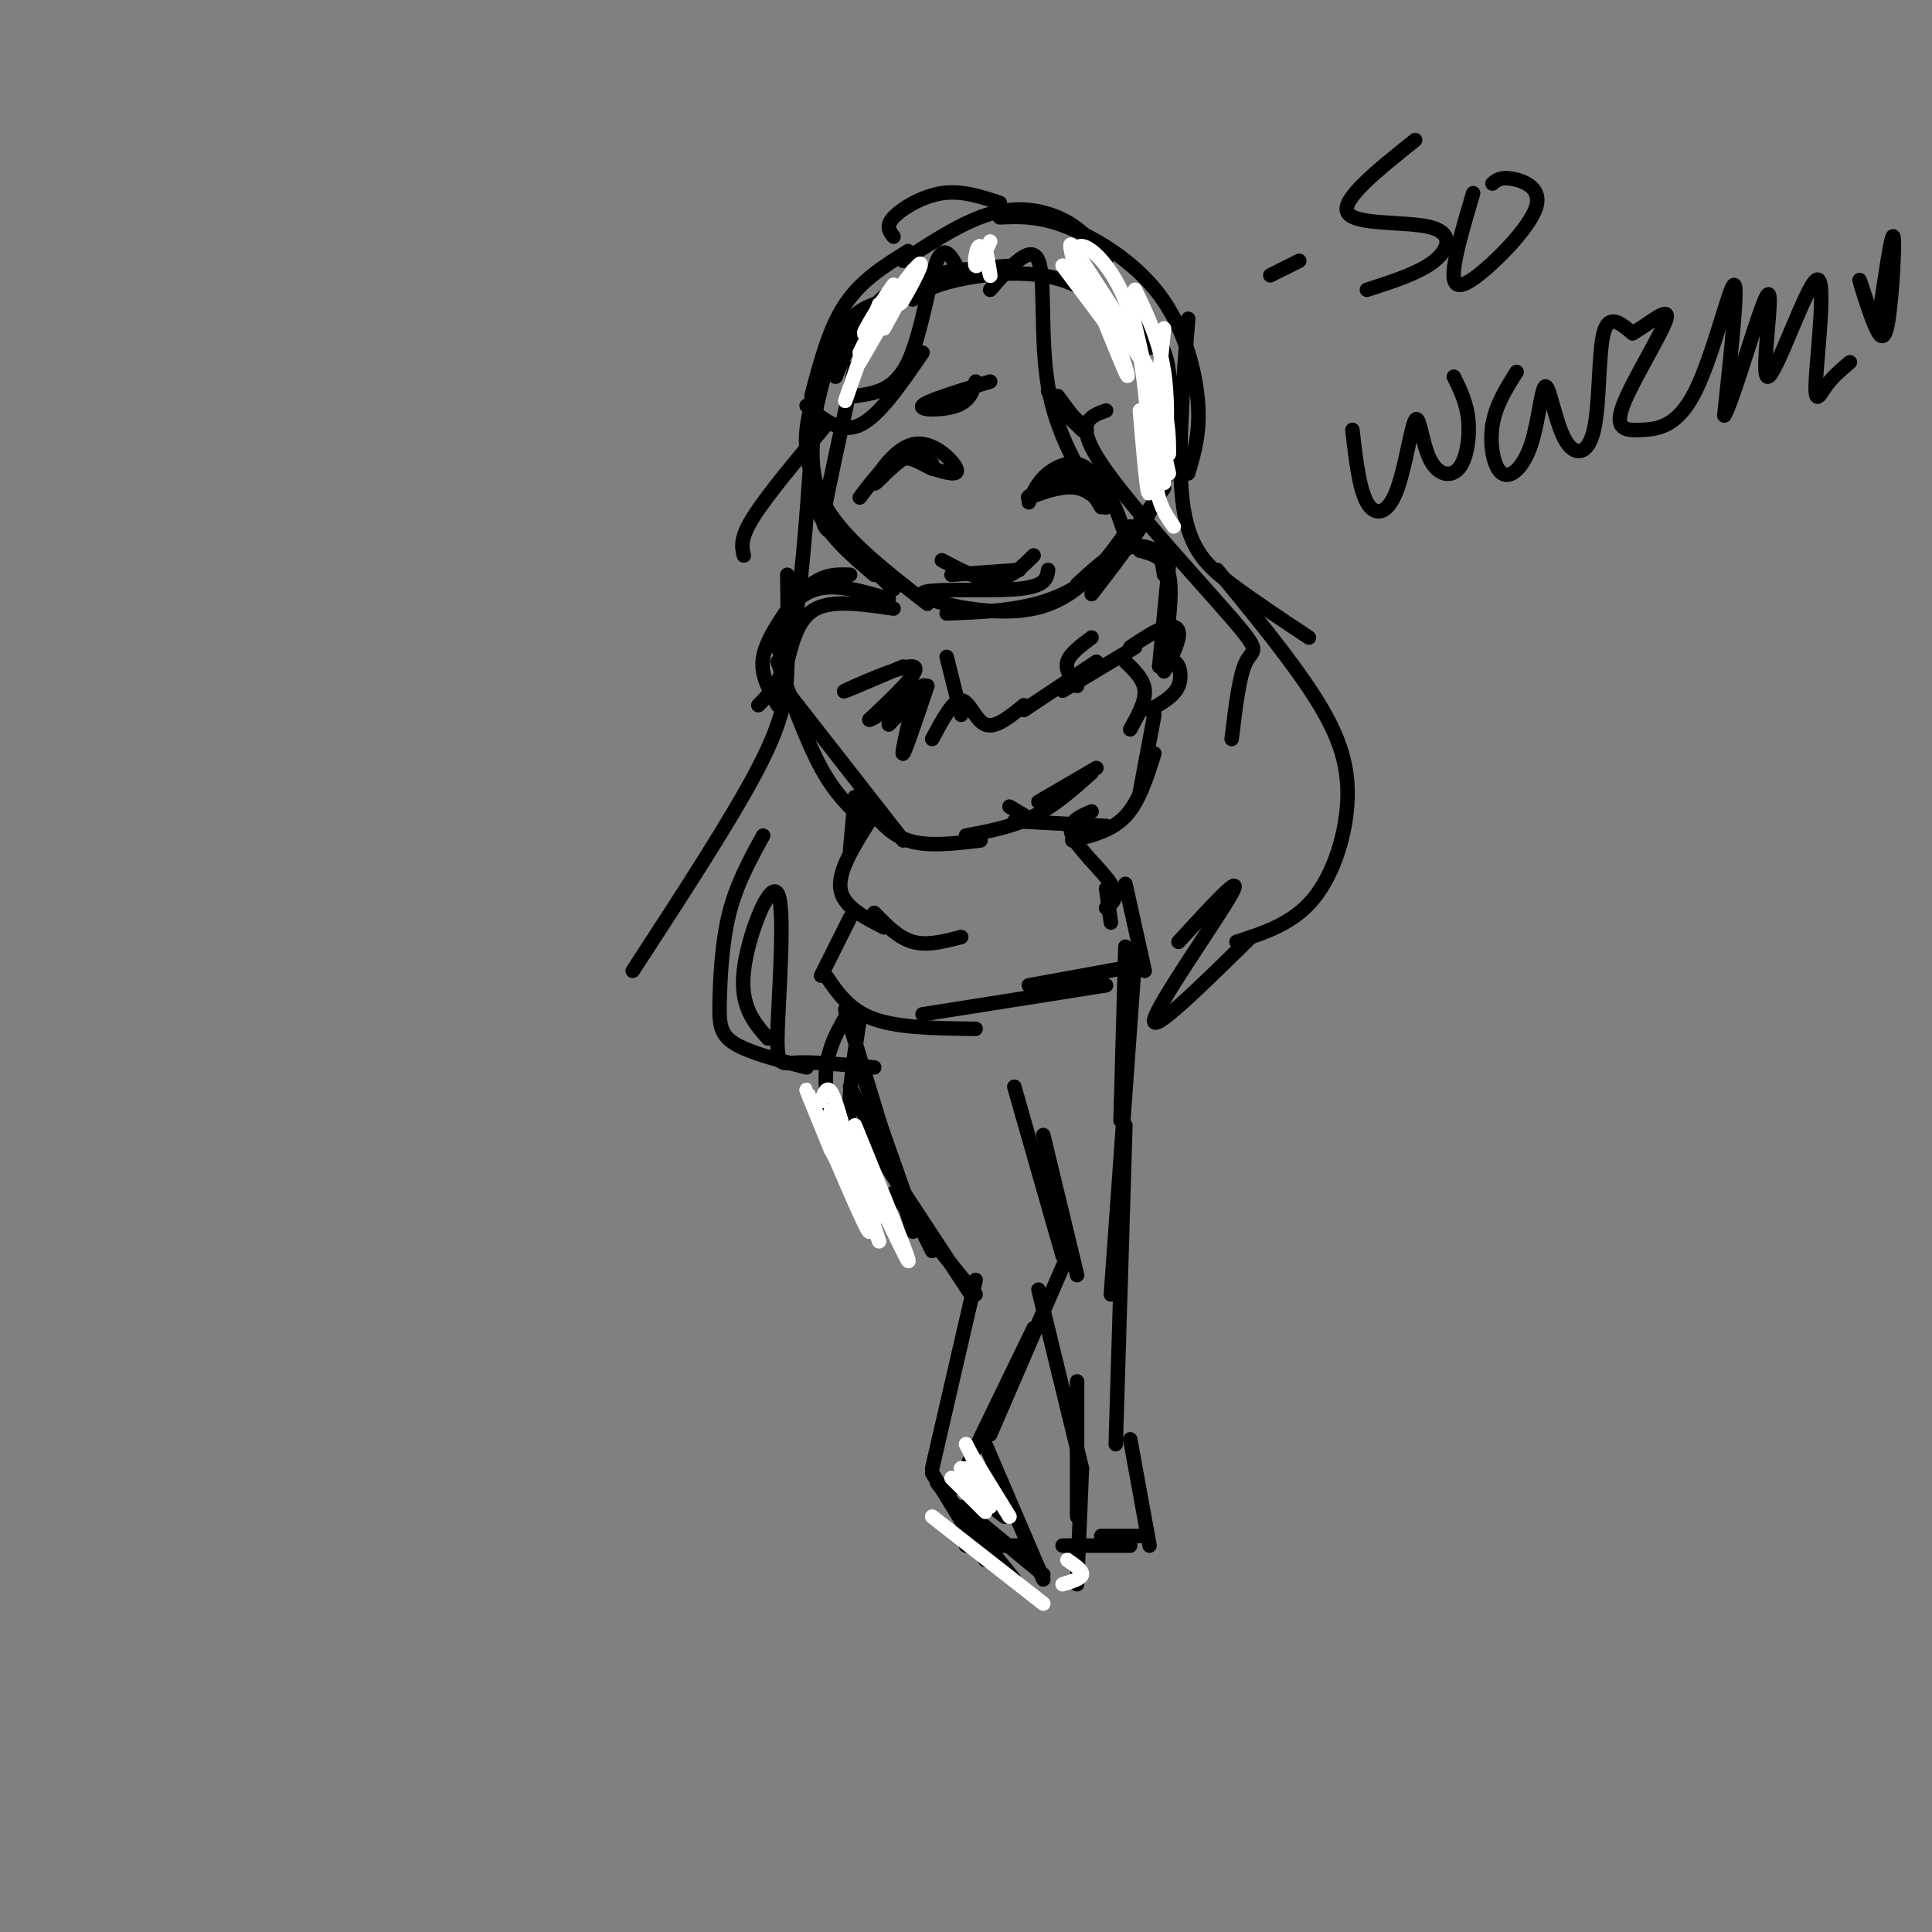 <svg viewBox='0 0 400 400' version='1.1' xmlns='http://www.w3.org/2000/svg' xmlns:xlink='http://www.w3.org/1999/xlink'><rect x="0" y="0" width="400" height="400" fill="#808080" stroke="none"/><g fill='none' stroke='rgb(0,0,0)' stroke-width='3' stroke-linecap='round' stroke-linejoin='round'><path d='M175,66c-3.667,8.250 -7.333,16.500 -8,23c-0.667,6.500 1.667,11.250 4,16'/><path d='M169,86c-1.000,6.750 -2.000,13.500 0,19c2.000,5.500 7.000,9.750 12,14'/><path d='M169,85c-0.917,6.667 -1.833,13.333 2,20c3.833,6.667 12.417,13.333 21,20'/><path d='M185,122c-4.711,-4.489 -9.422,-8.978 -12,-11c-2.578,-2.022 -3.022,-1.578 -2,-7c1.022,-5.422 3.511,-16.711 6,-28'/><path d='M167,94c2.000,-9.833 4.000,-19.667 7,-25c3.000,-5.333 7.000,-6.167 11,-7'/><path d='M173,78c2.917,-7.083 5.833,-14.167 12,-18c6.167,-3.833 15.583,-4.417 25,-5'/><path d='M189,62c1.756,-1.378 3.511,-2.756 9,-4c5.489,-1.244 14.711,-2.356 22,0c7.289,2.356 12.644,8.178 18,14'/><path d='M234,64c3.583,3.083 7.167,6.167 8,13c0.833,6.833 -1.083,17.417 -3,28'/><path d='M243,79c0.417,6.833 0.833,13.667 -2,21c-2.833,7.333 -8.917,15.167 -15,23'/><path d='M241,101c-5.750,8.333 -11.500,16.667 -19,21c-7.500,4.333 -16.750,4.667 -26,5'/><path d='M217,118c-0.244,1.768 -0.488,3.536 -7,4c-6.512,0.464 -19.292,-0.375 -19,1c0.292,1.375 13.655,4.964 23,3c9.345,-1.964 14.673,-9.482 20,-17'/><path d='M213,104c0.931,-2.141 1.862,-4.283 4,-6c2.138,-1.717 5.485,-3.010 8,-1c2.515,2.010 4.200,7.322 4,8c-0.200,0.678 -2.285,-3.279 -6,-4c-3.715,-0.721 -9.062,1.794 -10,2c-0.938,0.206 2.531,-1.897 6,-4'/><path d='M219,99c2.711,-0.622 6.489,-0.178 9,2c2.511,2.178 3.756,6.089 5,10'/><path d='M193,96c-1.694,-1.271 -3.388,-2.542 -6,-1c-2.612,1.542 -6.144,5.898 -6,5c0.144,-0.898 3.962,-7.049 8,-8c4.038,-0.951 8.297,3.300 9,5c0.703,1.700 -2.148,0.850 -5,0'/><path d='M193,97c-1.978,-0.800 -4.422,-2.800 -7,-2c-2.578,0.800 -5.289,4.400 -8,8'/><path d='M195,116c3.917,2.083 7.833,4.167 11,4c3.167,-0.167 5.583,-2.583 8,-5'/><path d='M211,118c0.000,0.000 -14.000,1.000 -14,1'/><path d='M217,81c0.000,0.000 8.000,8.000 8,8'/><path d='M205,79c-6.600,2.000 -13.200,4.000 -14,5c-0.800,1.000 4.200,1.000 7,0c2.800,-1.000 3.400,-3.000 4,-5'/><path d='M219,82c2.822,3.800 5.644,7.600 5,7c-0.644,-0.600 -4.756,-5.600 -6,-7c-1.244,-1.400 0.378,0.800 2,3'/><path d='M220,85c0.833,1.000 1.917,2.000 3,3'/><path d='M185,126c-6.167,-0.917 -12.333,-1.833 -16,0c-3.667,1.833 -4.833,6.417 -6,11'/><path d='M162,136c-0.978,-1.600 -1.956,-3.200 -1,-6c0.956,-2.800 3.844,-6.800 8,-8c4.156,-1.200 9.578,0.400 15,2'/><path d='M176,119c-2.554,-0.089 -5.107,-0.179 -8,2c-2.893,2.179 -6.125,6.625 -8,10c-1.875,3.375 -2.393,5.679 -2,8c0.393,2.321 1.696,4.661 3,7'/><path d='M161,137c3.000,8.250 6.000,16.500 9,22c3.000,5.500 6.000,8.250 9,11'/><path d='M162,142c0.000,0.000 25.000,32.000 25,32'/><path d='M179,166c2.500,3.333 5.000,6.667 9,8c4.000,1.333 9.500,0.667 15,0'/><path d='M200,173c4.833,-0.917 9.667,-1.833 14,-4c4.333,-2.167 8.167,-5.583 12,-9'/><path d='M215,166c0.000,0.000 12.000,-7.000 12,-7'/><path d='M193,153c2.156,-4.022 4.311,-8.044 6,-8c1.689,0.044 2.911,4.156 5,5c2.089,0.844 5.044,-1.578 8,-4'/><path d='M212,147c0.000,0.000 15.000,-10.000 15,-10'/><path d='M220,143c0.000,0.000 15.000,-9.000 15,-9'/><path d='M233,137c1.917,1.833 3.833,3.667 4,6c0.167,2.333 -1.417,5.167 -3,8'/><path d='M234,134c2.516,-1.680 5.032,-3.360 7,-4c1.968,-0.640 3.386,-0.241 3,2c-0.386,2.241 -2.578,6.322 -3,7c-0.422,0.678 0.925,-2.048 2,-2c1.075,0.048 1.879,2.871 1,5c-0.879,2.129 -3.439,3.565 -6,5'/><path d='M223,121c3.067,-2.844 6.133,-5.689 9,-7c2.867,-1.311 5.533,-1.089 7,0c1.467,1.089 1.733,3.044 2,5'/><path d='M236,114c2.583,0.667 5.167,1.333 6,5c0.833,3.667 -0.083,10.333 -1,17'/><path d='M242,117c0.000,0.000 -2.000,21.000 -2,21'/><path d='M187,138c-6.822,2.911 -13.644,5.822 -12,5c1.644,-0.822 11.756,-5.378 14,-5c2.244,0.378 -3.378,5.689 -9,11'/><path d='M180,149c1.356,-0.200 9.244,-6.200 11,-7c1.756,-0.800 -2.622,3.600 -7,8'/><path d='M239,148c0.000,0.000 -3.000,16.000 -3,16'/><path d='M239,156c-1.583,5.000 -3.167,10.000 -6,13c-2.833,3.000 -6.917,4.000 -11,5'/><path d='M229,171c0.000,0.000 -19.000,-1.000 -19,-1'/><path d='M214,170c0.000,0.000 -5.000,-3.000 -5,-3'/><path d='M189,146c-1.250,5.333 -2.500,10.667 -2,10c0.500,-0.667 2.750,-7.333 5,-14'/><path d='M196,136c0.000,0.000 3.000,12.000 3,12'/><path d='M226,132c-2.250,1.667 -4.500,3.333 -5,5c-0.500,1.667 0.750,3.333 2,5'/><path d='M205,60c4.244,-4.867 8.489,-9.733 10,-6c1.511,3.733 0.289,16.067 2,26c1.711,9.933 6.356,17.467 11,25'/><path d='M229,85c-3.369,1.202 -6.738,2.405 -1,11c5.738,8.595 20.583,24.583 27,32c6.417,7.417 4.405,6.262 3,9c-1.405,2.738 -2.202,9.369 -3,16'/><path d='M185,49c-0.844,-1.089 -1.689,-2.178 0,-4c1.689,-1.822 5.911,-4.378 10,-5c4.089,-0.622 8.044,0.689 12,2'/><path d='M187,54c6.533,-4.267 13.067,-8.533 19,-10c5.933,-1.467 11.267,-0.133 15,2c3.733,2.133 5.867,5.067 8,8'/><path d='M207,45c4.018,-0.173 8.036,-0.345 14,2c5.964,2.345 13.875,7.208 19,14c5.125,6.792 7.464,15.512 8,22c0.536,6.488 -0.732,10.744 -2,15'/><path d='M246,66c-1.178,14.933 -2.356,29.867 -1,39c1.356,9.133 5.244,12.467 10,16c4.756,3.533 10.378,7.267 16,11'/><path d='M252,118c7.548,9.185 15.095,18.369 20,26c4.905,7.631 7.167,13.708 7,21c-0.167,7.292 -2.762,15.798 -7,21c-4.238,5.202 -10.119,7.101 -16,9'/><path d='M177,165c0.000,0.000 -1.000,11.000 -1,11'/><path d='M180,170c-3.250,5.167 -6.500,10.333 -6,14c0.500,3.667 4.750,5.833 9,8'/><path d='M181,189c2.500,2.583 5.000,5.167 8,6c3.000,0.833 6.500,-0.083 10,-1'/><path d='M226,168c-2.600,1.111 -5.200,2.222 -4,5c1.200,2.778 6.200,7.222 8,10c1.800,2.778 0.400,3.889 -1,5'/><path d='M229,184c0.000,0.000 1.000,7.000 1,7'/><path d='M233,183c0.000,0.000 4.000,18.000 4,18'/><path d='M176,190c0.000,0.000 -6.000,12.000 -6,12'/><path d='M171,202c2.417,3.583 4.833,7.167 10,9c5.167,1.833 13.083,1.917 21,2'/><path d='M191,210c0.000,0.000 38.000,-6.000 38,-6'/><path d='M213,204c0.000,0.000 22.000,-4.000 22,-4'/><path d='M176,209c-2.333,3.917 -4.667,7.833 -5,13c-0.333,5.167 1.333,11.583 3,18'/><path d='M178,211c-1.333,8.583 -2.667,17.167 -2,24c0.667,6.833 3.333,11.917 6,17'/><path d='M175,209c0.000,0.000 14.000,46.000 14,46'/><path d='M177,218c0.000,0.000 12.000,34.000 12,34'/><path d='M176,225c0.000,0.000 17.000,34.000 17,34'/><path d='M178,233c0.000,0.000 23.000,35.000 23,35'/><path d='M185,247c0.000,0.000 17.000,21.000 17,21'/><path d='M202,265c0.000,0.000 -9.000,39.000 -9,39'/><path d='M210,225c0.000,0.000 10.000,35.000 10,35'/><path d='M216,235c0.000,0.000 7.000,29.000 7,29'/><path d='M221,260c0.000,0.000 -16.000,37.000 -16,37'/><path d='M214,275c0.000,0.000 -16.000,33.000 -16,33'/><path d='M194,307c0.000,0.000 16.000,20.000 16,20'/><path d='M200,320c0.000,0.000 12.000,0.000 12,0'/><path d='M204,311c0.000,0.000 4.000,3.000 4,3'/><path d='M233,196c0.000,0.000 -1.000,36.000 -1,36'/><path d='M235,198c0.000,0.000 -5.000,70.000 -5,70'/><path d='M233,233c0.000,0.000 -2.000,66.000 -2,66'/><path d='M215,267c0.000,0.000 9.000,37.000 9,37'/><path d='M223,286c0.000,0.000 0.000,28.000 0,28'/><path d='M224,304c0.000,0.000 -1.000,24.000 -1,24'/><path d='M220,320c0.000,0.000 14.000,0.000 14,0'/><path d='M234,298c0.000,0.000 4.000,22.000 4,22'/><path d='M236,318c0.000,0.000 -8.000,0.000 -8,0'/><path d='M193,305c0.000,0.000 11.000,18.000 11,18'/><path d='M204,299c0.000,0.000 12.000,28.000 12,28'/><path d='M199,312c0.000,0.000 17.000,14.000 17,14'/><path d='M199,57c-1.689,-3.444 -3.378,-6.889 -5,-3c-1.622,3.889 -3.178,15.111 -6,21c-2.822,5.889 -6.911,6.444 -11,7'/><path d='M191,73c-4.500,6.583 -9.000,13.167 -13,15c-4.000,1.833 -7.500,-1.083 -11,-4'/><path d='M188,52c-4.833,3.000 -9.667,6.000 -13,11c-3.333,5.000 -5.167,12.000 -7,19'/><path d='M171,88c-6.083,7.250 -12.167,14.500 -15,19c-2.833,4.500 -2.417,6.250 -2,8'/><path d='M168,93c-1.083,15.083 -2.167,30.167 -4,39c-1.833,8.833 -4.417,11.417 -7,14'/><path d='M163,119c0.089,6.622 0.178,13.244 0,19c-0.178,5.756 -0.622,10.644 -6,21c-5.378,10.356 -15.689,26.178 -26,42'/><path d='M158,173c-2.732,4.964 -5.464,9.929 -7,16c-1.536,6.071 -1.875,13.250 -2,18c-0.125,4.750 -0.036,7.071 3,9c3.036,1.929 9.018,3.464 15,5'/><path d='M159,215c-2.912,-3.311 -5.825,-6.622 -5,-14c0.825,-7.378 5.386,-18.823 7,-16c1.614,2.823 0.281,19.914 0,28c-0.281,8.086 0.491,7.167 4,7c3.509,-0.167 9.754,0.416 16,1'/><path d='M259,194c-10.467,10.289 -20.933,20.578 -20,17c0.933,-3.578 13.267,-21.022 16,-26c2.733,-4.978 -4.133,2.511 -11,10'/><path d='M263,57c0.000,0.000 6.000,-3.000 6,-3'/><path d='M293,29c-7.726,6.173 -15.452,12.345 -14,15c1.452,2.655 12.083,1.792 17,3c4.917,1.208 4.119,4.488 1,7c-3.119,2.512 -8.560,4.256 -14,6'/><path d='M305,40c-1.860,6.274 -3.719,12.549 -4,16c-0.281,3.451 1.018,4.080 5,1c3.982,-3.080 10.649,-9.868 12,-14c1.351,-4.132 -2.614,-5.609 -5,-6c-2.386,-0.391 -3.193,0.305 -4,1'/><path d='M280,89c0.697,6.055 1.394,12.110 3,15c1.606,2.890 4.121,2.614 6,-2c1.879,-4.614 3.122,-13.568 4,-15c0.878,-1.432 1.390,4.657 3,8c1.610,3.343 4.318,3.938 6,2c1.682,-1.938 2.338,-6.411 2,-10c-0.338,-3.589 -1.669,-6.295 -3,-9'/><path d='M314,77c-2.177,3.454 -4.353,6.908 -5,11c-0.647,4.092 0.237,8.820 2,10c1.763,1.180 4.405,-1.190 6,-6c1.595,-4.810 2.143,-12.060 3,-12c0.857,0.060 2.024,7.428 4,11c1.976,3.572 4.763,3.346 6,-2c1.237,-5.346 0.925,-15.813 2,-20c1.075,-4.187 3.538,-2.093 6,0'/><path d='M338,69c3.087,-1.687 7.803,-5.905 7,-3c-0.803,2.905 -7.127,12.933 -9,18c-1.873,5.067 0.704,5.173 4,5c3.296,-0.173 7.310,-0.623 11,-8c3.690,-7.377 7.054,-21.679 8,-22c0.946,-0.321 -0.527,13.340 -2,27'/><path d='M357,86c1.893,-2.926 7.625,-23.741 9,-25c1.375,-1.259 -1.607,17.038 0,17c1.607,-0.038 7.802,-18.412 10,-20c2.198,-1.588 0.400,13.611 0,20c-0.400,6.389 0.600,3.968 2,2c1.400,-1.968 3.200,-3.484 5,-5'/><path d='M388,67c-1.530,-4.691 -3.059,-9.381 -3,-9c0.059,0.381 1.707,5.834 3,9c1.293,3.166 2.233,4.045 3,-1c0.767,-5.045 1.362,-16.013 1,-17c-0.362,-0.987 -1.681,8.006 -3,17'/></g>
<g fill='none' stroke='rgb(255,255,255)' stroke-width='3' stroke-linecap='round' stroke-linejoin='round'><path d='M170,228c0.583,-1.583 1.167,-3.167 2,-2c0.833,1.167 1.917,5.083 3,9'/><path d='M175,235c2.554,7.108 7.438,20.377 6,17c-1.438,-3.377 -9.200,-23.400 -9,-22c0.200,1.400 8.362,24.223 8,25c-0.362,0.777 -9.246,-20.492 -12,-27c-2.754,-6.508 0.623,1.746 4,10'/><path d='M172,238c1.833,3.500 4.417,7.250 7,11'/><path d='M220,55c0.000,0.000 12.000,16.000 12,16'/><path d='M224,54c6.000,9.167 12.000,18.333 15,25c3.000,6.667 3.000,10.833 3,15'/><path d='M234,63c0.000,0.000 8.000,35.000 8,35'/><path d='M235,60c2.500,5.167 5.000,10.333 6,17c1.000,6.667 0.500,14.833 0,23'/><path d='M241,68c-1.167,11.083 -2.333,22.167 -2,29c0.333,6.833 2.167,9.417 4,12'/><path d='M236,85c0.881,10.298 1.762,20.595 2,16c0.238,-4.595 -0.167,-24.083 -4,-36c-3.833,-11.917 -11.095,-16.262 -11,-13c0.095,3.262 7.548,14.131 15,25'/><path d='M238,77c2.833,5.833 2.417,7.917 2,10'/><path d='M229,64c2.800,8.244 5.600,16.489 4,13c-1.600,-3.489 -7.600,-18.711 -10,-24c-2.400,-5.289 -1.200,-0.644 0,4'/><path d='M185,59c-3.500,7.000 -7.000,14.000 -7,14c0.000,0.000 3.500,-7.000 7,-14'/><path d='M185,59c-0.994,1.069 -6.978,10.740 -6,10c0.978,-0.740 8.917,-11.892 11,-14c2.083,-2.108 -1.691,4.826 -3,7c-1.309,2.174 -0.155,-0.413 1,-3'/><path d='M189,57c0.000,0.000 -6.000,11.000 -6,11'/><path d='M182,63c0.000,0.000 -7.000,20.000 -7,20'/><path d='M178,75c0.000,0.000 11.000,-19.000 11,-19'/><path d='M204,51c0.601,3.363 1.202,6.726 1,6c-0.202,-0.726 -1.208,-5.542 -2,-6c-0.792,-0.458 -1.369,3.440 -1,4c0.369,0.560 1.685,-2.220 3,-5'/><path d='M193,314c0.000,0.000 23.000,18.000 23,18'/><path d='M200,304c2.583,4.000 5.167,8.000 5,8c-0.167,0.000 -3.083,-4.000 -6,-8'/><path d='M199,304c0.000,-0.333 3.000,2.833 6,6'/><path d='M221,323c1.583,1.083 3.167,2.167 3,3c-0.167,0.833 -2.083,1.417 -4,2'/><path d='M197,306c0.000,0.000 7.000,7.000 7,7'/><path d='M200,299c0.000,0.000 6.000,12.000 6,12'/><path d='M201,301c0.000,0.000 8.000,13.000 8,13'/><path d='M177,233c5.978,14.667 11.956,29.333 11,28c-0.956,-1.333 -8.844,-18.667 -11,-22c-2.156,-3.333 1.422,7.333 5,18'/></g>
</svg>
